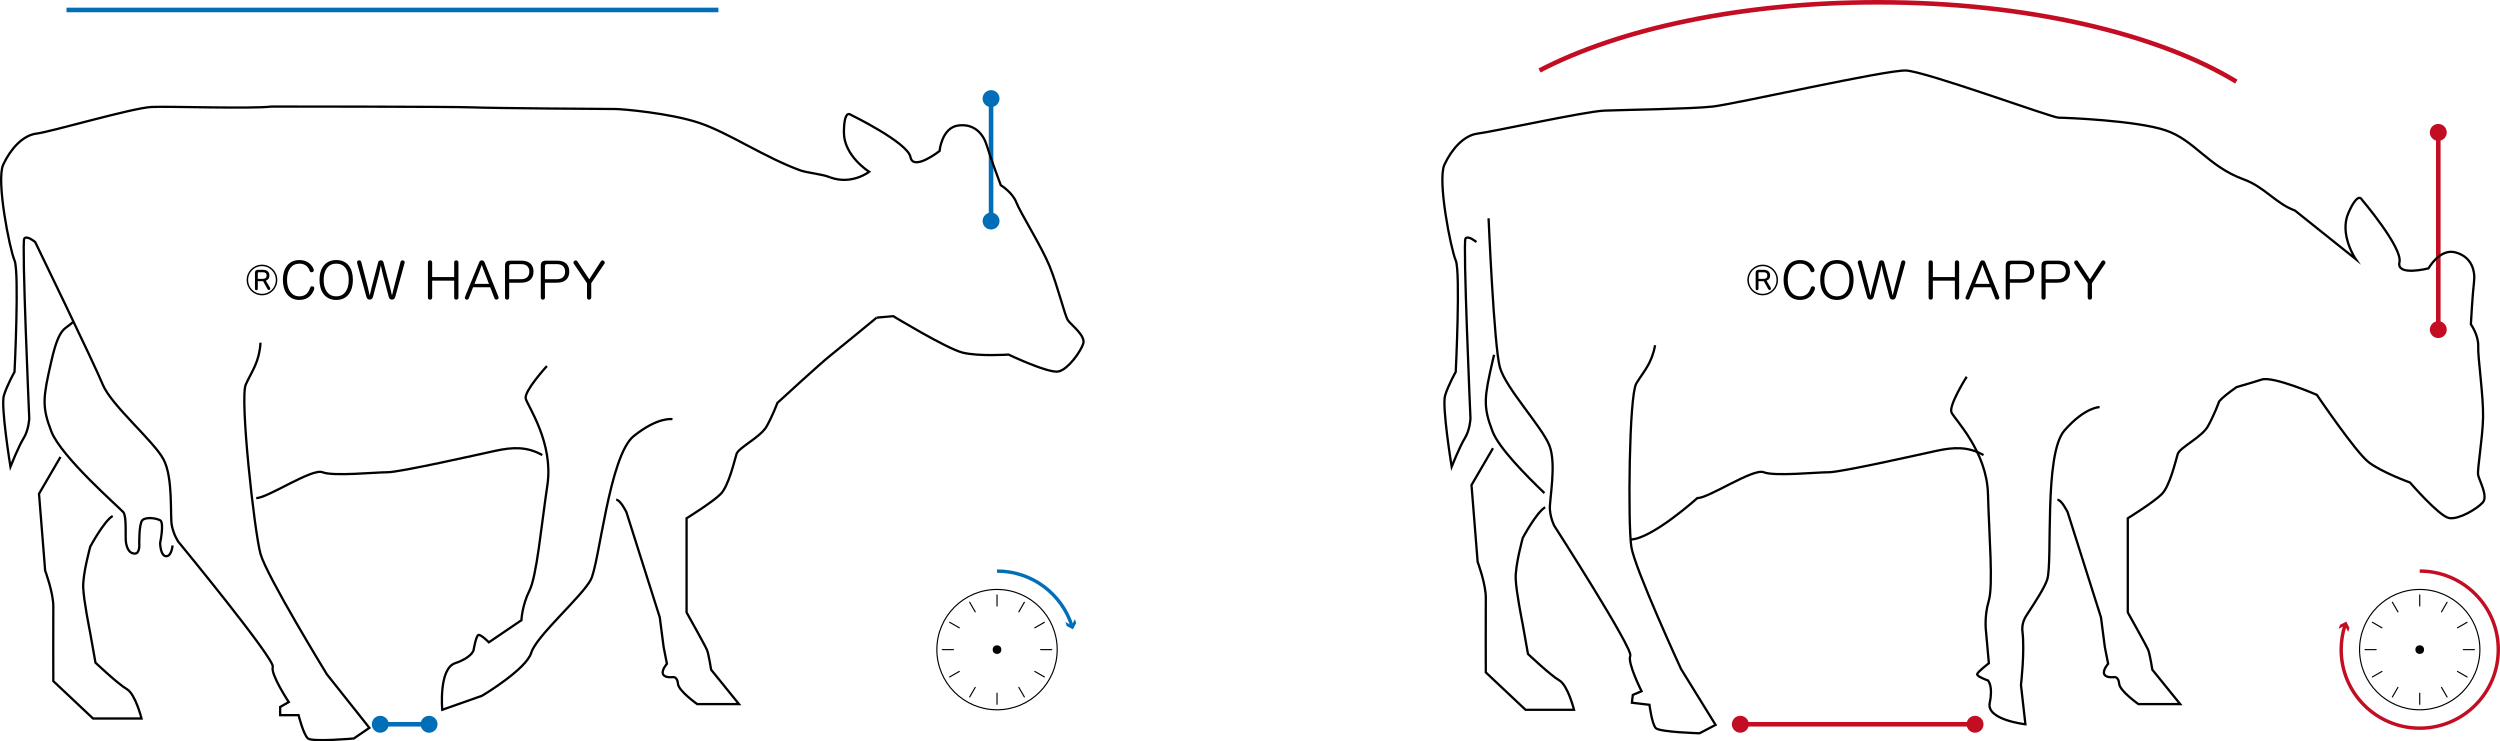 <!-- Generator: Adobe Illustrator 25.0.0, SVG Export Plug-In  -->
<svg version="1.1" xmlns="http://www.w3.org/2000/svg" xmlns:xlink="http://www.w3.org/1999/xlink" x="0px" y="0px"
	 width="544.071px" height="161.322px" viewBox="0 0 544.071 161.322"
	 style="overflow:visible;enable-background:new 0 0 544.071 161.322;" xml:space="preserve">
<style type="text/css">
	.st0{fill:none;stroke:#C30D23;stroke-miterlimit:10;}
	.st1{fill:#C30D23;}
	.st2{fill:none;stroke:#036EB8;stroke-miterlimit:10;}
	.st3{fill:#036EB8;}
	.st4{fill:none;stroke:#000000;stroke-width:0.5;stroke-miterlimit:10;}
	.st5{fill:none;stroke:#000000;stroke-width:0.25;stroke-linecap:round;stroke-miterlimit:10;}
	.st6{fill:none;stroke:#036EB8;stroke-width:0.75;stroke-miterlimit:10;}
	.st7{fill:none;stroke:#C30D23;stroke-width:0.75;stroke-miterlimit:10;}
</style>
<defs>
</defs>
<g>
	<g>
		<line class="st0" x1="530.641" y1="71.828" x2="530.641" y2="28.722"/>
		<g>
			<path class="st1" d="M532.483,71.735c0,1.018-0.825,1.843-1.842,1.843s-1.842-0.825-1.842-1.843c0-1.017,0.825-1.842,1.842-1.842
				S532.483,70.718,532.483,71.735z"/>
		</g>
		<g>
			<circle class="st1" cx="530.641" cy="28.813" r="1.842"/>
		</g>
	</g>
</g>
<g>
	<g>
		<line class="st2" x1="215.682" y1="21.365" x2="215.682" y2="48.199"/>
		<g>
			<circle class="st3" cx="215.682" cy="21.457" r="1.842"/>
		</g>
		<g>
			<circle class="st3" cx="215.682" cy="48.106" r="1.842"/>
		</g>
	</g>
</g>
<g>
	<g>
		<line class="st0" x1="378.653" y1="157.62" x2="429.918" y2="157.62"/>
		<g>
			<circle class="st1" cx="378.745" cy="157.62" r="1.842"/>
		</g>
		<g>
			<circle class="st1" cx="429.826" cy="157.62" r="1.842"/>
		</g>
	</g>
</g>
<g>
	<g>
		<line class="st2" x1="82.665" y1="157.62" x2="93.466" y2="157.62"/>
		<g>
			<path class="st3" d="M82.757,159.463c-1.017,0-1.842-0.825-1.842-1.842c0-1.018,0.825-1.842,1.842-1.842
				c1.017,0,1.842,0.825,1.842,1.842C84.599,158.638,83.775,159.463,82.757,159.463z"/>
		</g>
		<g>
			<circle class="st3" cx="93.374" cy="157.62" r="1.842"/>
		</g>
	</g>
</g>
<g>
	<path class="st4" d="M180.636,38.587c-1.648-0.697-5.004-0.975-6.456-1.503c-7.838-2.85-15.613-8.195-21.985-10.332
		c-6.373-2.138-16.85-3.028-18.275-3.028s-26.726-0.169-31.002-0.356c-4.275-0.187-43.819-0.178-43.819-0.178
		c-4.81,0.534-22.005-0.089-26.103,0.089c-4.097,0.178-21.996,5.433-25.025,5.79C4.943,29.423,2.27,32.452,0.7,35.837
		c-1.571,3.385,1.392,18.349,2.461,20.843c1.069,2.494,0,24.254,0,24.254s-1.603,2.824-2.316,5.14s1.425,15.499,1.425,15.499
		s1.781-4.454,2.887-6.235c1.106-1.781,1.21-4.275,1.21-4.275s-1.681-38.423-1.08-39.158s2.372,0.768,2.372,0.768
		S20.486,79.126,22.356,83.68c1.871,4.554,11.089,12.28,13.227,16.288c2.138,4.008,1.403,12.292,1.804,14.363
		c0.401,2.071,1.403,3.541,1.403,3.541s21.11,25.653,20.576,27.256s3.474,7.66,3.474,7.66l-1.871,1.069v1.781h4.008
		c0,0,1.069,4.275,2.049,5.077c0.98,0.802,9.976,0,9.976,0l3.385-2.316l-9.263-11.668c0,0-13.094-21.377-14.43-26.187
		c-1.336-4.81-4.543-33.913-3.207-36.864c1.336-2.951,2.939-4.822,3.207-9.097"/>
	<path class="st4" d="M190.79,69.123l3.601-0.318c0,0,11.589,7.036,15.055,7.92s10.044,0.444,10.044,0.444s8.827,4.206,10.928,3.663
		c2.101-0.542,4.748-4.297,5.323-6.041c0.575-1.744-2.651-4.076-3.333-5.094c-0.682-1.017-2.236-7.505-4.013-11.83
		c-1.777-4.325-6.36-11.597-7.208-13.808c-0.848-2.211-3.384-3.749-3.384-3.749s-2.301-6.115-3.037-8.603s-2.671-4.879-6.25-4.39
		c-3.58,0.489-4.044,5.552-4.044,5.552s-5.739,4.482-6.328,1.313c-0.59-3.17-13.004-9.209-13.004-9.209s-1.449-1.358-1.48,3.805
		c-0.031,5.163,5.493,8.606,5.493,8.606s-3.777,2.968-8.516,1.204"/>
	<path class="st4" d="M134.097,108.787c0.891-0.089,2.227,2.672,2.227,2.672l7.259,22.892l0.846,6.502l0.713,3.607
		c0,0-1.247,1.381-0.846,2.271c0.401,0.891,2.227,0.624,2.227,0.624s0.891-0.089,1.024,1.47s4.186,4.409,4.186,4.409h9.085
		l-6.057-7.482c0,0-0.534-3.385-0.891-4.275c-0.356-0.891-4.454-8.195-4.454-8.195v-20.487c0,0,5.612-3.474,7.393-5.255
		c1.781-1.781,3.028-7.304,3.474-8.729c0.445-1.425,5.255-3.652,6.591-6.073c1.336-2.421,2.316-5.061,2.316-5.061
		s9.396-8.64,11.444-10.243c1.024-0.802,10.154-8.31,10.154-8.31"/>
	<path class="st4" d="M118.019,99.033c-3.34-1.871-6.413-1.737-10.154-0.935c-3.741,0.802-20.843,4.676-23.515,4.676
		c-2.672,0-11.891,0.935-14.162,0c-2.271-0.935-12.158,5.745-14.43,5.612"/>
	<path class="st4" d="M119.023,79.66c0,0-5.012,5.478-4.611,7.081s6.094,9.588,4.717,18.823s-2.312,19.79-3.915,22.997
		c-1.603,3.207-1.737,6.413-1.737,6.413l-7.081,4.81c0,0-1.737-1.737-2.271-1.603s-1.069,3.34-1.069,3.34s-0.401,1.603-4.008,2.806
		s-2.806,10.143-2.806,10.143l8.685-3.062c0,0,9.62-5.745,10.689-9.353c1.069-3.607,11.089-12.292,12.96-15.899
		c1.871-3.607,4.008-26.989,9.353-31.264c5.344-4.275,8.417-3.665,8.417-3.665"/>
	<path class="st4" d="M37.554,118.707c0,0-0.2,2.438-1.436,2.338s-1.269-2.873-1.269-2.873s0.935-4.442,0-4.943s-3.14-0.768-3.875,0
		c-0.735,0.768-0.668,5.077-0.668,5.077s0.2,2.171-0.969,2.171c-1.169,0-1.67-1.069-1.904-2.305c-0.234-1.236,0.2-5.779-0.601-6.714
		c-0.802-0.935-13.517-12.025-15.654-17.547s-1.781-7.482,0-15.32s3.018-6.724,4.805-8.617"/>
	<path class="st4" d="M13.165,99.439l-4.676,8.022l1.336,16.719c0,0,1.82,4.865,1.778,7.91s0,16.139,0,16.139l8.643,8.139h10.555
		c0,0-1.336-5.334-3.207-6.402c-1.871-1.069-6.814-5.745-6.814-5.745s-0.935-5.275-1.136-6.379c-0.2-1.103-1.403-7.016-1.536-9.939
		c-0.134-2.922,1.536-8.94,1.536-8.94s2.972-5.552,4.877-6.675"/>
	<path class="st4" d="M323.956,47.505c0,0,1.19,27.881,2.461,32.436c1.271,4.555,9.195,12.963,10.783,17.028
		c1.588,4.064-0.046,11.884,0.103,13.904s0.939,3.536,0.939,3.536s17.248,26.849,16.558,28.318s2.451,7.699,2.451,7.699
		l-1.905,0.809l-0.201,1.699l3.824,0.451c0,0,0.538,4.199,1.382,5.074s9.516,1.124,9.516,1.124l3.49-1.828l-7.523-12.174
		c0,0-10.083-21.867-10.815-26.606c-0.733-4.739-0.514-32.862,1.093-35.527s3.347-4.269,4.083-8.317"/>
	<path class="st4" d="M447.746,108.787c0.891-0.089,2.227,2.672,2.227,2.672l7.259,22.892l0.846,6.502l0.713,3.607
		c0,0-1.247,1.381-0.846,2.271c0.401,0.891,2.227,0.624,2.227,0.624s0.891-0.089,1.024,1.47s4.186,4.409,4.186,4.409h9.085
		l-6.057-7.482c0,0-0.534-3.385-0.891-4.275c-0.356-0.891-4.454-8.195-4.454-8.195v-20.487c0,0,5.612-3.474,7.393-5.255
		c1.781-1.781,3.028-7.304,3.474-8.729c0.445-1.425,5.255-3.652,6.591-6.073c1.336-2.421,2.316-5.061,2.316-5.061
		s-0.332-0.444,3.891-3.427c2.483-0.719,4.618-1.352,5.438-1.634c2.46-0.845,12.047,3.319,12.047,3.319s8.423,12.433,11.243,14.634
		s9.02,4.44,9.02,4.44s6.395,7.396,8.537,7.743c2.142,0.347,6.074-2.029,7.301-3.395c1.227-1.366-0.791-4.798-1.007-6.003
		s0.966-7.772,1.075-12.446c0.109-4.675-1.168-13.175-1.057-15.54c0.111-2.365-1.594-4.793-1.594-4.793s0.348-6.524,0.673-9.098
		c0.325-2.574-0.487-5.541-3.961-6.531s-5.933,3.461-5.933,3.461s-7.056,1.801-6.323-1.339c0.733-3.14-8.212-13.656-8.212-13.656
		s-0.782-1.826-2.883,2.89c-2.101,4.716,1.575,10.087,1.575,10.087s-10.738-8.56-13.236-10.577
		c-4.12-1.486-6.611-5.125-11.134-6.769c-7.838-2.85-10.662-8.551-17.035-10.689s-21.823-2.739-23.248-2.739
		S419.09,15.537,414.815,15.35c-4.275-0.187-37.258,7.304-42.067,7.838c-4.81,0.534-19.57,0.713-23.668,0.891
		s-24.431,4.632-27.46,4.988c-3.028,0.356-5.701,3.385-7.271,6.769c-1.571,3.385,1.392,18.349,2.461,20.843
		c1.069,2.494,0,24.254,0,24.254s-1.603,2.824-2.316,5.14s1.425,15.499,1.425,15.499s1.781-4.454,2.887-6.235
		c1.106-1.781,1.21-4.275,1.21-4.275s-1.681-38.423-1.08-39.158c0.601-0.735,2.372,0.768,2.372,0.768"/>
	<path class="st4" d="M431.668,99.033c-3.34-1.871-6.413-1.737-10.154-0.935c-3.741,0.802-20.843,4.676-23.515,4.676
		c-2.672,0-11.891,0.935-14.162,0s-12.158,5.745-14.43,5.612c0,0-9.958,8.955-14.543,9.023"/>
	<path class="st4" d="M428.008,81.987c0,0-3.978,6.269-3.303,7.778c0.675,1.509,7.675,8.376,7.933,17.709
		c0.258,9.333,1.181,19.89,0.162,23.327c-1.018,3.437-0.59,6.618-0.59,6.618l0.622,6.907c0,0-2.385,1.843-2.541,2.371
		c-0.156,0.528,2.343,1.388,2.343,1.388s1.178,1.159,0.385,4.878c-0.794,3.719,7.763,4.657,7.763,4.657l-0.964-8.551
		c0,0,0.858-7.287,0.323-11.633c-0.149-1.215,0.182-2.442,0.851-3.467c2.043-3.133,4.003-6.14,4.544-7.87
		c1.212-3.879-0.768-27.274,3.747-32.417s7.648-5.079,7.648-5.079"/>
	<path class="st4" d="M336.114,107.312c-4.144-3.975-9.91-9.843-11.287-13.401c-2.138-5.522-1.781-7.482,0-15.32
		c0.112-0.494,0.222-0.953,0.331-1.379"/>
	<path class="st4" d="M324.916,97.54l-4.676,8.022l1.336,16.719c0,0,1.82,4.865,1.778,7.91c-0.042,3.046,0,16.139,0,16.139
		l8.643,8.139h10.555c0,0-1.336-5.334-3.207-6.402s-6.814-5.745-6.814-5.745s-0.935-5.275-1.136-6.379
		c-0.2-1.103-1.403-7.016-1.536-9.939c-0.134-2.922,1.536-8.94,1.536-8.94s2.972-5.552,4.877-6.675"/>
</g>
<line class="st2" x1="14.47" y1="2.167" x2="156.347" y2="2.167"/>
<path class="st0" d="M335.042,15.341C352.426,6.287,378.971,0.5,408.715,0.5c32.317,0,60.857,6.831,77.974,17.263"/>
<circle class="st5" cx="216.98" cy="141.376" r="13.094"/>
<line class="st5" x1="216.98" y1="129.478" x2="216.98" y2="131.884"/>
<line class="st5" x1="211.031" y1="131.072" x2="212.234" y2="133.156"/>
<line class="st5" x1="206.676" y1="135.427" x2="208.76" y2="136.63"/>
<line class="st5" x1="205.082" y1="141.376" x2="207.489" y2="141.376"/>
<line class="st5" x1="206.676" y1="147.324" x2="208.76" y2="146.121"/>
<line class="st5" x1="211.031" y1="151.679" x2="212.234" y2="149.595"/>
<line class="st5" x1="216.98" y1="153.273" x2="216.98" y2="150.867"/>
<line class="st5" x1="222.929" y1="151.679" x2="221.726" y2="149.595"/>
<line class="st5" x1="227.284" y1="147.324" x2="225.2" y2="146.121"/>
<line class="st5" x1="228.878" y1="141.376" x2="226.472" y2="141.376"/>
<line class="st5" x1="227.284" y1="135.427" x2="225.2" y2="136.63"/>
<line class="st5" x1="222.929" y1="131.072" x2="221.726" y2="133.156"/>
<g>
	<g>
		<path class="st6" d="M216.98,124.28c7.658,0,14.141,5.036,16.316,11.977"/>
		<g>
			<polygon class="st3" points="231.872,135.37 233.226,136.081 233.936,134.727 234.209,135.603 233.499,136.956 232.145,136.246 
							"/>
		</g>
	</g>
</g>
<circle cx="216.98" cy="141.376" r="0.942"/>
<circle class="st5" cx="526.601" cy="141.376" r="13.094"/>
<line class="st5" x1="526.601" y1="129.478" x2="526.601" y2="131.884"/>
<line class="st5" x1="520.652" y1="131.072" x2="521.855" y2="133.156"/>
<line class="st5" x1="516.297" y1="135.427" x2="518.381" y2="136.63"/>
<line class="st5" x1="514.703" y1="141.376" x2="517.109" y2="141.376"/>
<line class="st5" x1="516.297" y1="147.324" x2="518.381" y2="146.121"/>
<line class="st5" x1="520.652" y1="151.679" x2="521.855" y2="149.595"/>
<line class="st5" x1="526.601" y1="153.273" x2="526.601" y2="150.867"/>
<line class="st5" x1="532.549" y1="151.679" x2="531.346" y2="149.595"/>
<line class="st5" x1="536.904" y1="147.324" x2="534.82" y2="146.121"/>
<line class="st5" x1="538.498" y1="141.376" x2="536.092" y2="141.376"/>
<line class="st5" x1="536.904" y1="135.427" x2="534.82" y2="136.63"/>
<line class="st5" x1="532.549" y1="131.072" x2="531.346" y2="133.156"/>
<g>
	<g>
		<path class="st7" d="M526.601,124.28c9.442,0,17.096,7.654,17.096,17.095c0,9.442-7.654,17.096-17.096,17.096
			s-17.096-7.654-17.096-17.096c0-1.89,0.307-3.708,0.873-5.408"/>
		<g>
			<polygon class="st1" points="511.021,137.519 510.335,136.153 508.969,136.84 509.257,135.969 510.623,135.282 511.31,136.648 
							"/>
		</g>
	</g>
</g>
<circle cx="526.601" cy="141.376" r="0.942"/>
<g>
	<path d="M386.946,60.928c0,1.854-1.489,3.343-3.331,3.343c-1.854,0-3.343-1.489-3.343-3.343c0-1.842,1.489-3.331,3.343-3.331
		C385.456,57.597,386.946,59.086,386.946,60.928z M380.591,60.928c0,1.678,1.347,3.023,3.023,3.023c1.666,0,3.012-1.346,3.012-3.023
		c0-1.665-1.346-3.012-3.012-3.012C381.938,57.916,380.591,59.263,380.591,60.928z M382.699,62.837c0,0.198-0.121,0.319-0.309,0.319
		c-0.198,0-0.309-0.121-0.309-0.319v-3.432c0-0.496,0.198-0.684,0.706-0.684h1.025c0.916,0,1.412,0.441,1.412,1.247
		c0,0.562-0.221,0.882-0.772,1.114l0.916,1.544c0.033,0.056,0.044,0.121,0.044,0.198c0,0.188-0.177,0.287-0.309,0.287
		c-0.11,0-0.198-0.055-0.265-0.154l-0.982-1.754h-1.158V62.837z M383.824,60.685c0.519,0,0.795-0.254,0.795-0.717
		c0-0.485-0.254-0.718-0.795-0.718h-0.959c-0.133,0-0.166,0.033-0.166,0.144v1.291H383.824z"/>
	<path d="M394.84,58.557c0.033,0.099,0.055,0.188,0.055,0.253c0,0.31-0.265,0.441-0.529,0.441c-0.177,0-0.309-0.099-0.397-0.364
		c-0.242-0.706-0.882-1.511-2.206-1.511c-1.655,0-2.703,1.312-2.703,3.53c0,2.206,1.037,3.585,2.692,3.585
		c1.335,0,1.996-0.838,2.316-1.809c0.088-0.243,0.21-0.387,0.408-0.387c0.254,0,0.519,0.144,0.519,0.419
		c0,0.078-0.011,0.166-0.044,0.266c-0.343,0.981-1.191,2.294-3.199,2.294c-2.372,0-3.597-1.875-3.597-4.368
		c0-2.505,1.246-4.313,3.607-4.313C393.45,56.593,394.465,57.563,394.84,58.557z"/>
	<path d="M399.767,65.274c-2.416,0-3.641-1.875-3.641-4.368c0-2.505,1.246-4.313,3.651-4.313c2.449,0,3.618,1.809,3.618,4.313
		C403.396,63.399,402.216,65.274,399.767,65.274z M399.767,64.491c1.743,0,2.725-1.379,2.725-3.585c0-2.218-0.971-3.53-2.714-3.53
		c-1.699,0-2.747,1.312-2.747,3.53C397.031,63.112,398.057,64.491,399.767,64.491z"/>
	<path d="M409.922,59.781c-0.166-0.618-0.287-1.357-0.452-2.053c-0.144,0.718-0.265,1.391-0.452,2.097l-1.236,4.743
		c-0.121,0.475-0.408,0.629-0.75,0.629s-0.573-0.154-0.706-0.629l-1.997-7.292c-0.021-0.077-0.033-0.144-0.033-0.198
		c0-0.276,0.232-0.419,0.497-0.419c0.198,0,0.353,0.099,0.43,0.375l1.391,5.361c0.165,0.64,0.319,1.346,0.441,1.941
		c0.154-0.617,0.275-1.279,0.452-1.941l1.379-5.284c0.088-0.343,0.32-0.452,0.585-0.452s0.496,0.109,0.584,0.44l1.401,5.307
		c0.166,0.607,0.309,1.335,0.441,1.931c0.166-0.617,0.309-1.313,0.475-1.941l1.379-5.361c0.077-0.276,0.242-0.375,0.441-0.375
		c0.242,0,0.475,0.154,0.475,0.419c0,0.055-0.012,0.132-0.033,0.198l-2.008,7.292c-0.133,0.475-0.387,0.629-0.739,0.629
		c-0.32,0-0.585-0.165-0.706-0.629L409.922,59.781z"/>
	<path d="M420.648,61.083v3.673c0,0.32-0.221,0.453-0.464,0.453c-0.253,0-0.463-0.133-0.463-0.453v-7.634
		c0-0.309,0.21-0.463,0.463-0.463c0.243,0,0.464,0.154,0.464,0.463v3.177h4.788v-3.177c0-0.309,0.209-0.463,0.452-0.463
		c0.242,0,0.475,0.154,0.475,0.463v7.634c0,0.32-0.232,0.453-0.475,0.453c-0.243,0-0.452-0.133-0.452-0.453v-3.673H420.648z"/>
	<path d="M428.607,64.943c-0.065,0.188-0.221,0.266-0.386,0.266c-0.231,0-0.475-0.122-0.475-0.397c0-0.066,0.012-0.154,0.056-0.243
		l3.033-7.38c0.133-0.354,0.287-0.529,0.607-0.529c0.353,0,0.519,0.176,0.65,0.529l2.968,7.369c0.033,0.088,0.056,0.166,0.056,0.231
		c0,0.254-0.232,0.408-0.475,0.408c-0.188,0-0.364-0.088-0.431-0.265l-0.927-2.416h-3.729L428.607,64.943z M433.009,61.777
		l-1.214-3.144c-0.088-0.232-0.242-0.641-0.364-0.993c-0.099,0.353-0.253,0.761-0.342,0.993l-1.235,3.144H433.009z"/>
	<path d="M440.032,56.725c1.931,0,2.67,1.037,2.67,2.395c0,1.356-0.783,2.404-2.692,2.404h-2.604v3.232
		c0,0.32-0.209,0.453-0.463,0.453c-0.243,0-0.441-0.133-0.441-0.453v-6.861c0-0.85,0.287-1.17,1.235-1.17H440.032z M437.924,57.486
		c-0.375,0-0.519,0.132-0.519,0.463v2.813h2.604c1.291,0,1.787-0.762,1.787-1.644c0-0.883-0.474-1.633-1.765-1.633H437.924z"/>
	<path d="M447.816,56.725c1.931,0,2.67,1.037,2.67,2.395c0,1.356-0.783,2.404-2.692,2.404h-2.604v3.232
		c0,0.32-0.209,0.453-0.463,0.453c-0.243,0-0.441-0.133-0.441-0.453v-6.861c0-0.85,0.287-1.17,1.235-1.17H447.816z M445.708,57.486
		c-0.375,0-0.519,0.132-0.519,0.463v2.813h2.604c1.291,0,1.787-0.762,1.787-1.644c0-0.883-0.474-1.633-1.765-1.633H445.708z"/>
	<path d="M455.269,64.756c0,0.32-0.231,0.453-0.475,0.453c-0.242,0-0.452-0.133-0.452-0.453v-3.122l-2.868-4.247
		c-0.056-0.088-0.077-0.165-0.077-0.254c0-0.254,0.242-0.463,0.496-0.463c0.133,0,0.254,0.055,0.342,0.188l2.593,3.928l2.549-3.928
		c0.088-0.133,0.209-0.198,0.319-0.198c0.243,0,0.519,0.22,0.519,0.474c0,0.089-0.021,0.177-0.077,0.254l-2.868,4.236V64.756z"/>
</g>
<g>
	<path d="M60.351,60.928c0,1.854-1.489,3.343-3.331,3.343c-1.854,0-3.343-1.489-3.343-3.343c0-1.842,1.489-3.331,3.343-3.331
		C58.862,57.597,60.351,59.086,60.351,60.928z M53.996,60.928c0,1.678,1.347,3.023,3.023,3.023c1.666,0,3.012-1.346,3.012-3.023
		c0-1.665-1.346-3.012-3.012-3.012C55.343,57.916,53.996,59.263,53.996,60.928z M56.104,62.837c0,0.198-0.121,0.319-0.309,0.319
		c-0.198,0-0.309-0.121-0.309-0.319v-3.432c0-0.496,0.198-0.684,0.706-0.684h1.025c0.916,0,1.412,0.441,1.412,1.247
		c0,0.562-0.221,0.882-0.772,1.114l0.916,1.544c0.033,0.056,0.044,0.121,0.044,0.198c0,0.188-0.177,0.287-0.309,0.287
		c-0.11,0-0.198-0.055-0.265-0.154l-0.982-1.754h-1.158V62.837z M57.229,60.685c0.519,0,0.795-0.254,0.795-0.717
		c0-0.485-0.254-0.718-0.795-0.718H56.27c-0.133,0-0.166,0.033-0.166,0.144v1.291H57.229z"/>
	<path d="M68.245,58.557c0.033,0.099,0.055,0.188,0.055,0.253c0,0.31-0.265,0.441-0.529,0.441c-0.177,0-0.309-0.099-0.397-0.364
		c-0.242-0.706-0.882-1.511-2.206-1.511c-1.655,0-2.703,1.312-2.703,3.53c0,2.206,1.037,3.585,2.692,3.585
		c1.335,0,1.996-0.838,2.316-1.809c0.088-0.243,0.21-0.387,0.408-0.387c0.254,0,0.519,0.144,0.519,0.419
		c0,0.078-0.011,0.166-0.044,0.266c-0.343,0.981-1.191,2.294-3.199,2.294c-2.372,0-3.597-1.875-3.597-4.368
		c0-2.505,1.246-4.313,3.607-4.313C66.855,56.593,67.87,57.563,68.245,58.557z"/>
	<path d="M73.172,65.274c-2.416,0-3.641-1.875-3.641-4.368c0-2.505,1.246-4.313,3.651-4.313c2.449,0,3.618,1.809,3.618,4.313
		C76.801,63.399,75.621,65.274,73.172,65.274z M73.172,64.491c1.743,0,2.725-1.379,2.725-3.585c0-2.218-0.971-3.53-2.714-3.53
		c-1.699,0-2.747,1.312-2.747,3.53C70.436,63.112,71.462,64.491,73.172,64.491z"/>
	<path d="M83.327,59.781c-0.166-0.618-0.287-1.357-0.452-2.053c-0.144,0.718-0.265,1.391-0.452,2.097l-1.236,4.743
		c-0.121,0.475-0.408,0.629-0.75,0.629s-0.573-0.154-0.706-0.629l-1.997-7.292c-0.021-0.077-0.033-0.144-0.033-0.198
		c0-0.276,0.232-0.419,0.497-0.419c0.198,0,0.353,0.099,0.43,0.375l1.391,5.361c0.165,0.64,0.319,1.346,0.441,1.941
		c0.154-0.617,0.275-1.279,0.452-1.941l1.379-5.284c0.088-0.343,0.32-0.452,0.585-0.452s0.496,0.109,0.584,0.44l1.401,5.307
		c0.166,0.607,0.309,1.335,0.441,1.931c0.166-0.617,0.309-1.313,0.475-1.941l1.379-5.361c0.077-0.276,0.242-0.375,0.441-0.375
		c0.242,0,0.475,0.154,0.475,0.419c0,0.055-0.012,0.132-0.033,0.198l-2.008,7.292c-0.133,0.475-0.387,0.629-0.739,0.629
		c-0.32,0-0.585-0.165-0.706-0.629L83.327,59.781z"/>
	<path d="M94.053,61.083v3.673c0,0.32-0.221,0.453-0.464,0.453c-0.253,0-0.463-0.133-0.463-0.453v-7.634
		c0-0.309,0.21-0.463,0.463-0.463c0.243,0,0.464,0.154,0.464,0.463v3.177h4.788v-3.177c0-0.309,0.209-0.463,0.452-0.463
		c0.242,0,0.475,0.154,0.475,0.463v7.634c0,0.32-0.232,0.453-0.475,0.453c-0.243,0-0.452-0.133-0.452-0.453v-3.673H94.053z"/>
	<path d="M102.012,64.943c-0.065,0.188-0.221,0.266-0.386,0.266c-0.231,0-0.475-0.122-0.475-0.397c0-0.066,0.012-0.154,0.056-0.243
		l3.033-7.38c0.133-0.354,0.287-0.529,0.607-0.529c0.353,0,0.519,0.176,0.65,0.529l2.968,7.369c0.033,0.088,0.056,0.166,0.056,0.231
		c0,0.254-0.232,0.408-0.475,0.408c-0.188,0-0.364-0.088-0.431-0.265l-0.927-2.416h-3.729L102.012,64.943z M106.414,61.777
		l-1.214-3.144c-0.088-0.232-0.242-0.641-0.364-0.993c-0.099,0.353-0.253,0.761-0.342,0.993l-1.235,3.144H106.414z"/>
	<path d="M113.437,56.725c1.931,0,2.67,1.037,2.67,2.395c0,1.356-0.783,2.404-2.692,2.404h-2.604v3.232
		c0,0.32-0.209,0.453-0.463,0.453c-0.243,0-0.441-0.133-0.441-0.453v-6.861c0-0.85,0.287-1.17,1.235-1.17H113.437z M111.329,57.486
		c-0.375,0-0.519,0.132-0.519,0.463v2.813h2.604c1.291,0,1.787-0.762,1.787-1.644c0-0.883-0.474-1.633-1.765-1.633H111.329z"/>
	<path d="M121.221,56.725c1.931,0,2.67,1.037,2.67,2.395c0,1.356-0.783,2.404-2.692,2.404h-2.604v3.232
		c0,0.32-0.209,0.453-0.463,0.453c-0.243,0-0.441-0.133-0.441-0.453v-6.861c0-0.85,0.287-1.17,1.235-1.17H121.221z M119.114,57.486
		c-0.375,0-0.519,0.132-0.519,0.463v2.813h2.604c1.291,0,1.787-0.762,1.787-1.644c0-0.883-0.474-1.633-1.765-1.633H119.114z"/>
	<path d="M128.674,64.756c0,0.32-0.231,0.453-0.475,0.453c-0.242,0-0.452-0.133-0.452-0.453v-3.122l-2.868-4.247
		c-0.056-0.088-0.077-0.165-0.077-0.254c0-0.254,0.242-0.463,0.496-0.463c0.133,0,0.254,0.055,0.342,0.188l2.593,3.928l2.549-3.928
		c0.088-0.133,0.209-0.198,0.319-0.198c0.243,0,0.519,0.22,0.519,0.474c0,0.089-0.021,0.177-0.077,0.254l-2.868,4.236V64.756z"/>
</g>
</svg>